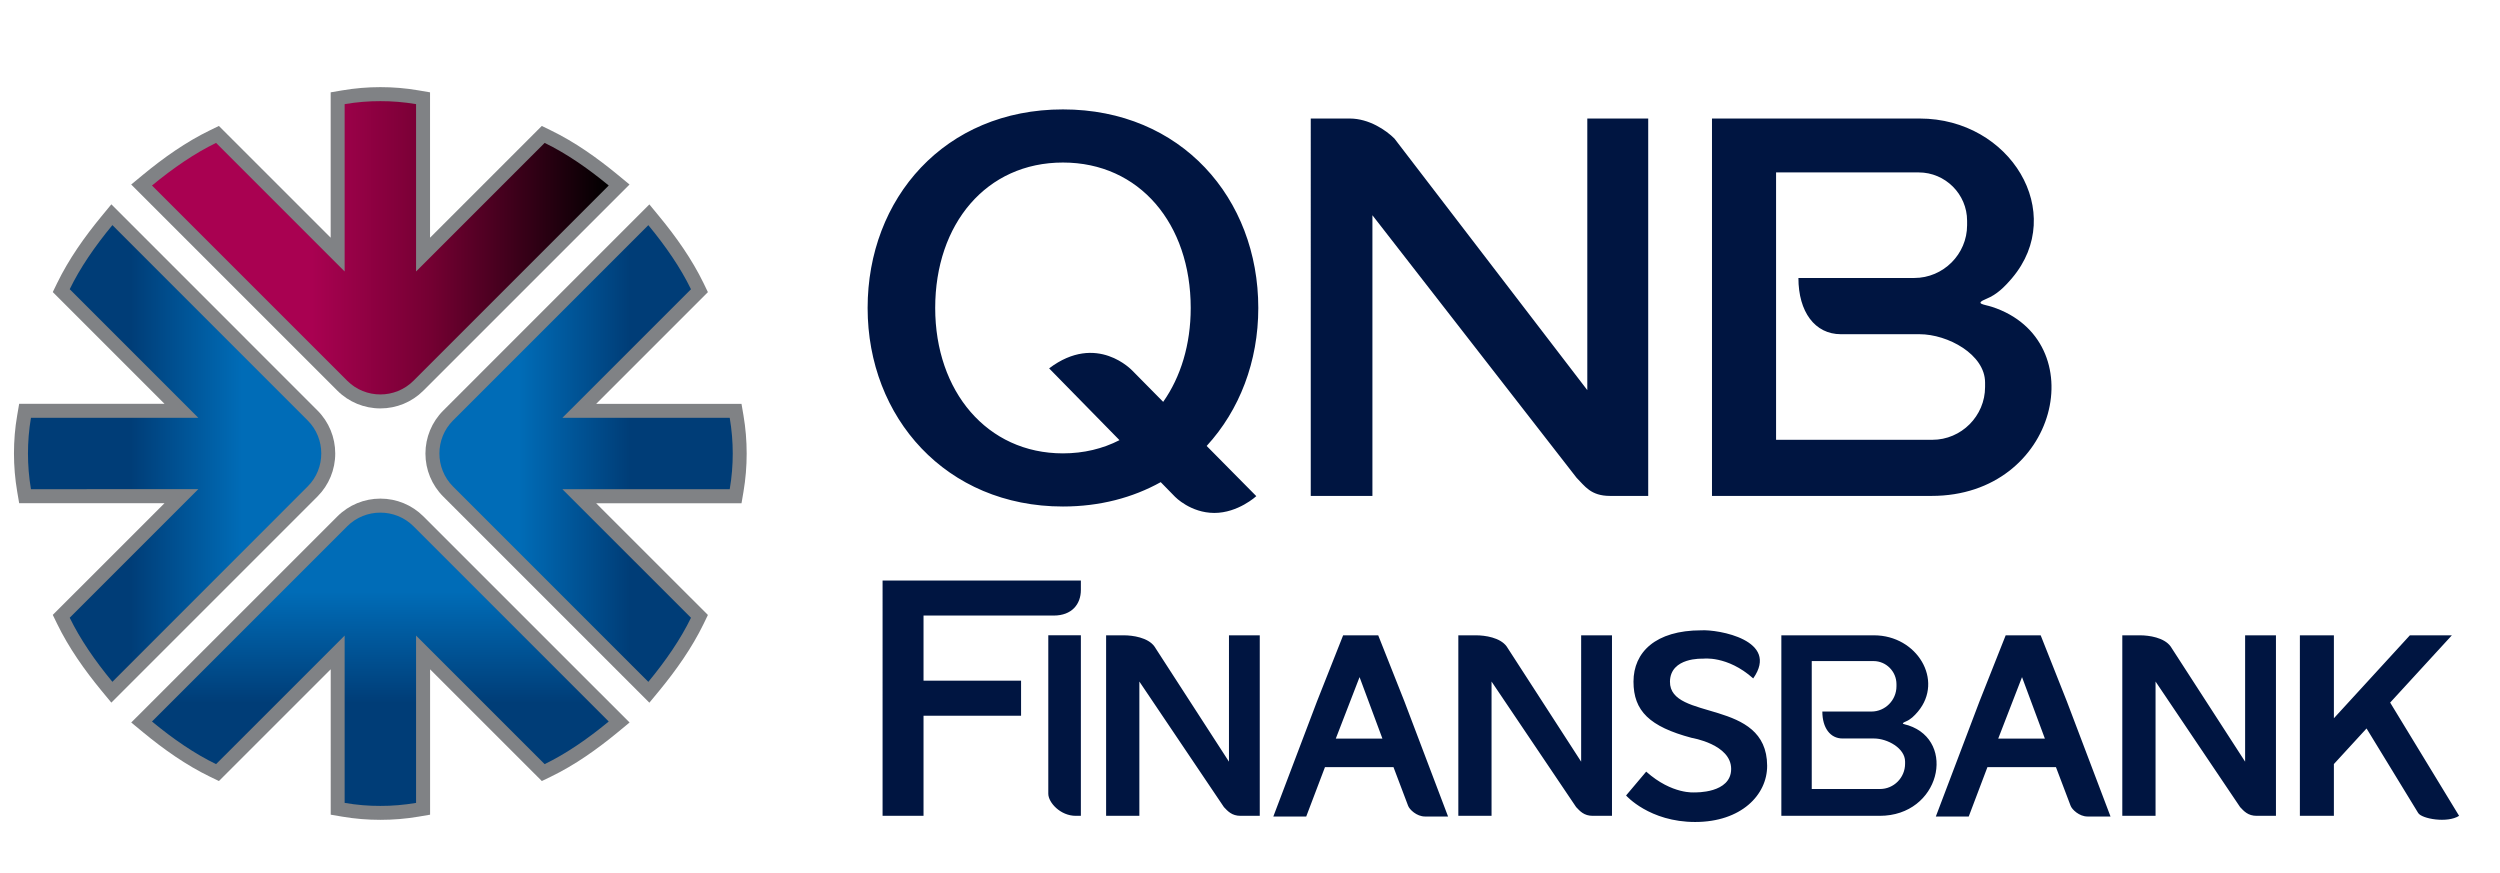 <?xml version="1.0" encoding="utf-8"?>
<!-- Generator: Adobe Illustrator 16.0.0, SVG Export Plug-In . SVG Version: 6.00 Build 0)  -->
<!DOCTYPE svg PUBLIC "-//W3C//DTD SVG 1.1//EN" "http://www.w3.org/Graphics/SVG/1.1/DTD/svg11.dtd">
<svg version="1.1" id="Layer_1" xmlns="http://www.w3.org/2000/svg" xmlns:xlink="http://www.w3.org/1999/xlink" x="0px" y="0px"
	 width="63px" height="22px" viewBox="0 0 63 22" enable-background="new 0 0 63 22" xml:space="preserve">
<path fill-rule="evenodd" clip-rule="evenodd" fill="#808285" d="M8.333,16.867l-2.816,2.815l-0.226-0.109
	c-0.605-0.293-1.167-0.692-1.685-1.119l-0.299-0.247l5.196-5.195c0.288-0.287,0.676-0.447,1.083-0.447s0.795,0.16,1.083,0.447
	l5.196,5.195l-0.299,0.247c-0.518,0.427-1.08,0.826-1.686,1.119l-0.226,0.109l-2.816-2.815v3.663l-0.293,0.05
	c-0.317,0.054-0.637,0.08-0.959,0.08s-0.642-0.026-0.959-0.08l-0.293-0.05V16.867z M15.023,12.682l2.816,2.815l-0.109,0.226
	c-0.294,0.604-0.692,1.167-1.119,1.686l-0.247,0.299l-5.195-5.195c-0.288-0.288-0.448-0.677-0.448-1.083
	c0-0.406,0.16-0.795,0.448-1.083l5.195-5.196l0.247,0.3c0.427,0.518,0.825,1.08,1.119,1.685l0.109,0.226l-2.816,2.816h3.663
	l0.05,0.293c0.054,0.316,0.08,0.638,0.08,0.959c0,0.322-0.026,0.642-0.08,0.96l-0.05,0.293H15.023z M10.837,5.99l2.816-2.816
	l0.226,0.11c0.605,0.293,1.167,0.692,1.686,1.119l0.299,0.247l-5.196,5.195c-0.288,0.288-0.676,0.447-1.083,0.447
	s-0.795-0.16-1.083-0.447L3.306,4.65l0.299-0.247c0.518-0.427,1.08-0.826,1.685-1.119l0.226-0.11L8.333,5.99V2.327l0.293-0.05
	c0.317-0.054,0.637-0.081,0.959-0.081s0.642,0.026,0.959,0.081l0.293,0.05V5.99z M4.146,10.176L1.33,7.36l0.11-0.226
	c0.294-0.605,0.692-1.167,1.119-1.685l0.247-0.3l5.195,5.196c0.288,0.288,0.447,0.677,0.447,1.083c0,0.407-0.16,0.795-0.447,1.083
	l-5.195,5.195l-0.247-0.299c-0.427-0.519-0.825-1.081-1.119-1.686l-0.11-0.226l2.816-2.815H0.483l-0.05-0.293
	c-0.054-0.318-0.081-0.638-0.081-0.96c0-0.321,0.026-0.643,0.081-0.959l0.05-0.293H4.146z"/>
<g>
	<defs>
		<path id="SVGID_1_" d="M0.705,11.428c0-0.292,0.023-0.592,0.075-0.9h4.217l-3.24-3.24C2.018,6.75,2.388,6.211,2.832,5.673
			l4.92,4.921c0.23,0.229,0.344,0.532,0.344,0.833c0,0.303-0.114,0.605-0.344,0.833l-4.92,4.922
			c-0.444-0.538-0.813-1.076-1.075-1.615l3.24-3.24H0.78C0.728,12.021,0.705,11.721,0.705,11.428"/>
	</defs>
	<clipPath id="SVGID_2_">
		<use xlink:href="#SVGID_1_"  overflow="visible"/>
	</clipPath>
	<linearGradient id="SVGID_3_" gradientUnits="userSpaceOnUse" x1="0.705" y1="11.429" x2="8.096" y2="11.429">
		<stop  offset="0" style="stop-color:#003D77"/>
		<stop  offset="0.35" style="stop-color:#003D77"/>
		<stop  offset="0.73" style="stop-color:#006CB7"/>
		<stop  offset="1" style="stop-color:#006CB7"/>
	</linearGradient>
	<rect x="0.705" y="5.673" clip-path="url(#SVGID_2_)" fill="url(#SVGID_3_)" width="7.392" height="11.51"/>
</g>
<g>
	<defs>
		<path id="SVGID_4_" d="M9.585,2.549c0.292-0.001,0.592,0.023,0.9,0.075v4.217l3.24-3.24c0.538,0.261,1.077,0.63,1.615,1.074
			l-4.921,4.921C10.189,9.825,9.887,9.94,9.585,9.94S8.98,9.825,8.751,9.596L3.83,4.675c0.539-0.444,1.077-0.813,1.615-1.074
			l3.24,3.24V2.624C8.993,2.572,9.292,2.548,9.585,2.549"/>
	</defs>
	<clipPath id="SVGID_5_">
		<use xlink:href="#SVGID_4_"  overflow="visible"/>
	</clipPath>
	<linearGradient id="SVGID_6_" gradientUnits="userSpaceOnUse" x1="3.83" y1="6.244" x2="15.34" y2="6.244">
		<stop  offset="0" style="stop-color:#A90151"/>
		<stop  offset="0.35" style="stop-color:#A90151"/>
		<stop  offset="0.61" style="stop-color:#740032"/>
		<stop  offset="1" style="stop-color:#000000"/>
	</linearGradient>
	<rect x="3.83" y="2.548" clip-path="url(#SVGID_5_)" fill="url(#SVGID_6_)" width="11.51" height="7.392"/>
</g>
<g>
	<defs>
		<path id="SVGID_7_" d="M18.465,11.428c0,0.293-0.023,0.593-0.076,0.9h-4.217l3.241,3.24c-0.262,0.539-0.631,1.077-1.075,1.615
			l-4.921-4.922c-0.229-0.229-0.344-0.531-0.344-0.833c0-0.302,0.115-0.604,0.344-0.833l4.921-4.921
			c0.444,0.538,0.813,1.077,1.075,1.615l-3.241,3.24h4.217C18.441,10.836,18.465,11.136,18.465,11.428"/>
	</defs>
	<clipPath id="SVGID_8_">
		<use xlink:href="#SVGID_7_"  overflow="visible"/>
	</clipPath>
	<linearGradient id="SVGID_9_" gradientUnits="userSpaceOnUse" x1="11.073" y1="11.429" x2="18.465" y2="11.429">
		<stop  offset="0" style="stop-color:#006CB7"/>
		<stop  offset="0.27" style="stop-color:#006CB7"/>
		<stop  offset="0.65" style="stop-color:#003D77"/>
		<stop  offset="1" style="stop-color:#003D77"/>
	</linearGradient>
	<rect x="11.073" y="5.673" clip-path="url(#SVGID_8_)" fill="url(#SVGID_9_)" width="7.392" height="11.51"/>
</g>
<g>
	<defs>
		<path id="SVGID_10_" d="M9.585,20.309c-0.292,0.001-0.592-0.023-0.9-0.076v-4.216l-3.24,3.239
			c-0.539-0.261-1.077-0.63-1.615-1.074l4.921-4.921c0.229-0.229,0.532-0.343,0.834-0.343s0.604,0.114,0.834,0.343l4.921,4.921
			c-0.538,0.444-1.077,0.813-1.615,1.074l-3.24-3.239v4.216C10.177,20.285,9.877,20.31,9.585,20.309"/>
	</defs>
	<clipPath id="SVGID_11_">
		<use xlink:href="#SVGID_10_"  overflow="visible"/>
	</clipPath>
	<linearGradient id="SVGID_12_" gradientUnits="userSpaceOnUse" x1="9.585" y1="20.31" x2="9.585" y2="12.918">
		<stop  offset="0" style="stop-color:#003D77"/>
		<stop  offset="0.35" style="stop-color:#003D77"/>
		<stop  offset="0.73" style="stop-color:#006CB7"/>
		<stop  offset="1" style="stop-color:#006CB7"/>
	</linearGradient>
	<rect x="3.83" y="12.918" clip-path="url(#SVGID_11_)" fill="url(#SVGID_12_)" width="11.51" height="7.392"/>
</g>
<path fill-rule="evenodd" clip-rule="evenodd" fill="#001541" d="M44.758,4.345h3.594c0.67,0,1.219,0.548,1.219,1.218v0.112
	c0,0.731-0.6,1.33-1.331,1.33H45.32c0,0.854,0.415,1.417,1.07,1.417h1.981c0.715,0,1.653,0.511,1.653,1.218v0.112
	c0,0.731-0.598,1.331-1.329,1.331h-3.938V8.966V8.422V7.005V4.345z M33.033,2.987h0.981c0.486,0,0.918,0.296,1.126,0.505l4.86,6.339
	V2.987h1.535v9.51h-0.963c-0.486,0-0.635-0.249-0.843-0.458l-5.144-6.615v7.073h-1.554V2.987z M26.438,9.283l1.773,1.809
	c-0.419,0.215-0.9,0.333-1.425,0.333c-1.913,0-3.219-1.564-3.219-3.664c0-2.119,1.289-3.665,3.219-3.665
	c1.931,0,3.22,1.546,3.22,3.665c0,0.92-0.251,1.738-0.694,2.366l-0.772-0.782C28.539,9.345,27.644,8.37,26.438,9.283z M26.786,2.757
	c2.98,0,4.923,2.24,4.923,5.004c0,1.351-0.473,2.576-1.301,3.477l1.251,1.265c0,0-0.459,0.423-1.057,0.423
	c-0.597,0-0.988-0.404-0.988-0.404L29.25,12.15c-0.704,0.392-1.537,0.614-2.464,0.614c-2.943,0-4.922-2.24-4.922-5.003
	C21.864,4.998,23.807,2.757,26.786,2.757z M47.225,16.01H44.89v2.219v2.33h2.478c1.521,0,1.944-1.877,0.723-2.28
	c-0.099-0.032-0.219-0.033-0.063-0.098c0.12-0.05,0.209-0.137,0.305-0.25C48.99,17.144,48.311,16.01,47.225,16.01z M27.874,16.01
	h0.447c0.221,0,0.608,0.054,0.771,0.281l1.878,2.903V16.01h0.776v4.549h-0.484c-0.221,0-0.324-0.119-0.419-0.22l-2.131-3.164v3.384
	h-0.838V16.01z M36.75,16.01h0.447c0.221,0,0.607,0.054,0.771,0.281l1.877,2.903V16.01h0.777v4.549h-0.484
	c-0.222,0-0.324-0.119-0.419-0.22l-2.132-3.164v3.384H36.75V16.01z M53.482,16.01h0.447c0.222,0,0.607,0.054,0.771,0.281
	l1.877,2.903V16.01h0.777v4.549h-0.485c-0.222,0-0.323-0.119-0.418-0.22l-2.131-3.164v3.384h-0.838V16.01z M22.241,14.63h4.997
	v0.236c0,0.358-0.226,0.646-0.684,0.646h-3.281v1.641h2.458v0.883h-2.458v2.522h-1.032V14.63z M27.238,16.009v4.55h-0.129
	c-0.387,0-0.692-0.335-0.692-0.557v-3.409v-0.584H27.238z M34.731,16.01l0.659,1.663l1.101,2.903H35.91
	c-0.209,0-0.394-0.177-0.427-0.274l-0.367-0.97h-0.827h-0.9l-0.472,1.244h-0.829l1.101-2.903l0.658-1.663H34.731z M34.261,17.063
	l-0.599,1.55h1.175L34.261,17.063z M51.425,16.01l0.659,1.663l1.101,2.903h-0.58c-0.208,0-0.393-0.177-0.427-0.274l-0.368-0.97
	h-0.826h-0.901l-0.471,1.244h-0.829l1.101-2.903l0.659-1.663H51.425z M50.955,17.063l-0.6,1.55h1.176L50.955,17.063z M41.484,19.445
	l-0.507,0.601c0,0,0.585,0.668,1.741,0.668c1.155,0,1.817-0.679,1.814-1.418c-0.006-1.708-2.46-1.115-2.449-2.119
	c0.008-0.621,0.83-0.578,0.83-0.578s0.612-0.088,1.268,0.497c0.678-0.967-0.889-1.237-1.308-1.212c-1.156,0-1.709,0.554-1.709,1.293
	c0,0.74,0.406,1.134,1.466,1.417c0,0,0.995,0.161,0.995,0.783s-0.914,0.591-0.914,0.591S42.141,20.03,41.484,19.445z M57.957,16.01
	h0.857v2.09l1.915-2.09h1.058l-1.555,1.695l1.737,2.854c-0.294,0.19-0.942,0.076-1.031-0.072l-1.301-2.13l-0.823,0.897v1.305h-0.857
	V16.01z M45.656,16.659h1.557c0.318,0,0.578,0.262,0.578,0.582v0.053c0,0.351-0.284,0.637-0.631,0.637h-1.237
	c0,0.409,0.197,0.679,0.509,0.679h0.792c0.338,0,0.784,0.244,0.784,0.582v0.054c0,0.351-0.284,0.637-0.631,0.637h-1.721V18.87
	v-0.261v-0.679V16.659z M48.376,2.987h-5.234v4.64v4.87h5.534c3.204,0,4.098-3.923,1.523-4.764
	c-0.207-0.067-0.461-0.072-0.135-0.206c0.253-0.104,0.441-0.285,0.642-0.522C52.095,5.359,50.663,2.987,48.376,2.987z"/>
</svg>
